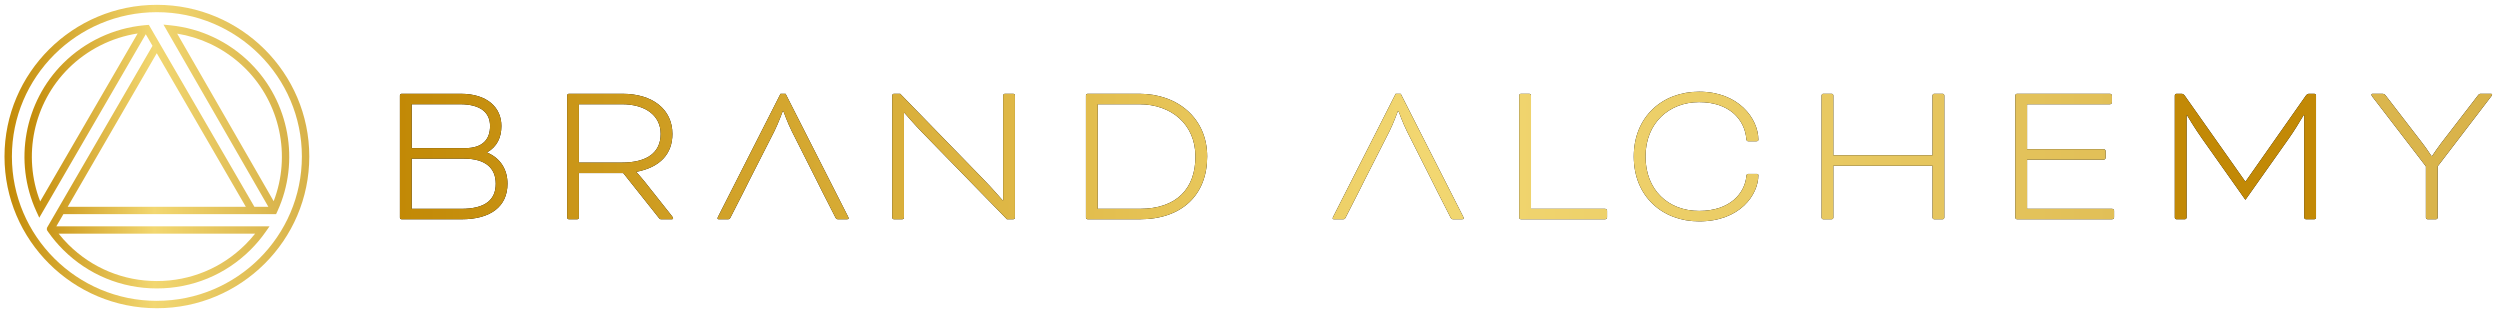 <svg xmlns="http://www.w3.org/2000/svg" width="289" height="36" viewBox="0 0 289 36" fill="none"><g clip-path="url(#clip0_347_2129)"><path d="M56.312 17.637V17.612C57.454 16.957 57.963 15.894 57.963 14.566C57.963 12.437 56.336 10.84 53.251 10.84H46.423C46.327 10.84 46.23 10.938 46.23 11.034V25.156C46.23 25.252 46.327 25.348 46.423 25.348H53.372C56.7 25.348 58.667 23.874 58.667 21.239C58.667 19.666 57.913 18.313 56.312 17.637ZM47.59 12.051H53.177C55.654 12.051 56.65 13.089 56.65 14.566C56.65 16.042 55.874 17.127 53.735 17.127H47.59V12.051ZM53.323 24.14H47.59V18.338H53.639C56.141 18.338 57.308 19.45 57.308 21.239C57.308 23.123 56.066 24.14 53.323 24.14Z" fill="black"></path><path d="M77.661 24.962L74.48 20.948C73.992 20.343 73.58 19.907 73.58 19.907V19.861C76.348 19.326 77.732 17.757 77.732 15.483C77.732 12.632 75.426 10.84 71.953 10.84H65.758C65.662 10.84 65.562 10.938 65.562 11.034V25.156C65.562 25.252 65.662 25.348 65.758 25.348H66.73C66.826 25.348 66.925 25.252 66.925 25.156V20.006H72.049L76.156 25.178C76.277 25.323 76.299 25.348 76.469 25.348H77.661C77.757 25.348 77.807 25.302 77.807 25.227C77.807 25.178 77.782 25.107 77.661 24.962ZM71.879 18.795H66.925V12.051H71.903C74.551 12.051 76.373 13.308 76.373 15.483C76.373 17.658 74.768 18.795 71.879 18.795Z" fill="black"></path><path d="M98.005 24.986L90.813 10.84H90.23L83.041 24.986C82.992 25.082 82.945 25.178 82.945 25.227C82.945 25.373 83.066 25.348 83.187 25.348H84.109C84.305 25.348 84.351 25.323 84.451 25.132L86.006 22.085L86.611 20.874L89.504 15.193C89.988 14.226 90.475 12.873 90.475 12.873H90.571C90.571 12.873 91.055 14.226 91.543 15.193L94.411 20.874L95.016 22.085L96.571 25.132C96.667 25.323 96.742 25.348 96.912 25.348H97.859C97.98 25.348 98.101 25.348 98.101 25.227C98.101 25.178 98.051 25.082 98.005 24.986Z" fill="black"></path><path d="M117.132 10.84H116.161C116.065 10.84 115.965 10.938 115.965 11.034V23.148H115.894C115.894 23.148 114.668 21.736 113.756 20.803L104.062 10.84H103.336C103.237 10.84 103.141 10.938 103.141 11.034V25.156C103.141 25.252 103.237 25.348 103.336 25.348H104.308C104.404 25.348 104.5 25.252 104.5 25.156V13.042H104.55C104.646 13.163 105.763 14.445 106.589 15.289L116.403 25.348H117.132C117.229 25.348 117.328 25.252 117.328 25.156V11.034C117.328 10.938 117.229 10.84 117.132 10.84Z" fill="black"></path><path d="M131.705 10.84H125.731C125.634 10.84 125.535 10.938 125.535 11.034V25.156C125.535 25.252 125.634 25.348 125.731 25.348H131.755C136.662 25.348 139.552 22.496 139.552 18.094C139.552 13.691 136.15 10.84 131.705 10.84ZM131.755 24.14H126.898V12.051H131.705C135.399 12.051 138.192 14.371 138.192 18.094C138.192 21.817 136.007 24.14 131.755 24.14Z" fill="black"></path><path d="M169.114 24.986L161.923 10.84H161.339L154.151 24.986C154.101 25.082 154.055 25.178 154.055 25.227C154.055 25.373 154.176 25.348 154.297 25.348H155.219C155.414 25.348 155.461 25.323 155.56 25.132L157.115 22.085L157.72 20.874L160.613 15.193C161.097 14.226 161.584 12.873 161.584 12.873H161.681C161.681 12.873 162.165 14.226 162.652 15.193L165.52 20.874L166.125 22.085L167.68 25.132C167.777 25.323 167.851 25.348 168.022 25.348H168.968C169.089 25.348 169.21 25.348 169.21 25.227C169.21 25.178 169.161 25.082 169.114 24.986Z" fill="black"></path><path d="M185.556 24.14H176.984V11.034C176.984 10.938 176.884 10.84 176.788 10.84H175.817C175.72 10.84 175.621 10.938 175.621 11.034V25.156C175.621 25.252 175.72 25.348 175.817 25.348H185.556C185.656 25.348 185.777 25.227 185.777 25.132V24.356C185.777 24.26 185.656 24.14 185.556 24.14Z" fill="black"></path><path d="M203.023 20.103H202.151C201.955 20.103 201.905 20.152 201.881 20.368C201.688 22.352 199.987 24.382 196.418 24.382C192.849 24.382 190.223 21.963 190.223 18.095C190.223 14.226 192.942 11.807 196.418 11.807C199.894 11.807 201.688 13.791 201.881 16.089C201.905 16.281 201.98 16.33 202.126 16.33H203.023C203.193 16.33 203.268 16.256 203.268 16.16C203.268 13.695 200.959 10.599 196.418 10.599C192.191 10.599 188.863 13.476 188.863 18.095C188.863 22.713 192.191 25.59 196.418 25.59C201.154 25.59 203.268 22.497 203.268 20.248C203.268 20.103 203.122 20.103 203.023 20.103Z" fill="black"></path><path d="M224.566 10.84H223.595C223.498 10.84 223.399 10.938 223.399 11.034V17.949H211.934V11.034C211.934 10.938 211.837 10.84 211.741 10.84H210.77C210.67 10.84 210.574 10.938 210.574 11.034V25.156C210.574 25.252 210.67 25.348 210.77 25.348H211.741C211.837 25.348 211.934 25.252 211.934 25.156V19.16H223.399V25.156C223.399 25.252 223.498 25.348 223.595 25.348H224.566C224.662 25.348 224.762 25.252 224.762 25.156V11.034C224.762 10.938 224.662 10.84 224.566 10.84Z" fill="black"></path><path d="M244.167 24.14H234.331V18.458H243.196C243.295 18.458 243.416 18.338 243.416 18.239V17.467C243.416 17.371 243.295 17.247 243.196 17.247H234.331V12.051H243.925C244.021 12.051 244.145 11.93 244.145 11.831V11.059C244.145 10.96 244.021 10.84 243.925 10.84H233.164C233.068 10.84 232.969 10.938 232.969 11.034V25.156C232.969 25.252 233.068 25.348 233.164 25.348H244.167C244.267 25.348 244.388 25.227 244.388 25.132V24.356C244.388 24.26 244.267 24.14 244.167 24.14Z" fill="black"></path><path d="M267.537 10.84H266.928C266.782 10.84 266.661 10.914 266.54 11.084L259.594 20.973H259.544L252.573 11.084C252.452 10.914 252.331 10.84 252.185 10.84H251.602C251.506 10.84 251.406 10.938 251.406 11.034V25.156C251.406 25.252 251.506 25.348 251.602 25.348H252.573C252.669 25.348 252.769 25.252 252.769 25.156V13.308H252.815C252.84 13.379 253.74 14.856 254.541 15.99L259.569 23.099L264.597 15.99C265.23 15.097 265.764 14.201 266.298 13.308H266.37V25.156C266.37 25.252 266.469 25.348 266.565 25.348H267.537C267.633 25.348 267.732 25.252 267.732 25.156V11.034C267.732 10.938 267.633 10.84 267.537 10.84Z" fill="black"></path><path d="M287.965 10.84H286.823C286.627 10.84 286.577 10.864 286.41 11.084L282.183 16.571C281.745 17.151 281.428 17.637 281.161 18.023H281.065C280.845 17.708 280.531 17.201 280.044 16.571L275.817 11.084C275.671 10.889 275.55 10.84 275.382 10.84H274.265C274.19 10.84 274.141 10.889 274.141 10.96C274.141 11.031 274.215 11.13 274.286 11.229L280.432 19.231V25.156C280.432 25.252 280.531 25.348 280.628 25.348H281.599C281.695 25.348 281.795 25.252 281.795 25.156V19.231L287.915 11.229C287.987 11.13 288.086 11.009 288.086 10.96C288.086 10.889 288.036 10.84 287.965 10.84Z" fill="black"></path><path d="M56.312 17.637V17.612C57.454 16.957 57.963 15.894 57.963 14.566C57.963 12.437 56.336 10.84 53.251 10.84H46.423C46.327 10.84 46.23 10.938 46.23 11.034V25.156C46.23 25.252 46.327 25.348 46.423 25.348H53.372C56.7 25.348 58.667 23.874 58.667 21.239C58.667 19.666 57.913 18.313 56.312 17.637ZM47.59 12.051H53.177C55.654 12.051 56.65 13.089 56.65 14.566C56.65 16.042 55.874 17.127 53.735 17.127H47.59V12.051ZM53.323 24.14H47.59V18.338H53.639C56.141 18.338 57.308 19.45 57.308 21.239C57.308 23.123 56.066 24.14 53.323 24.14Z" fill="url(#paint0_linear_347_2129)"></path><path d="M77.661 24.962L74.48 20.948C73.992 20.343 73.58 19.907 73.58 19.907V19.861C76.348 19.326 77.732 17.757 77.732 15.483C77.732 12.632 75.426 10.84 71.953 10.84H65.758C65.662 10.84 65.562 10.938 65.562 11.034V25.156C65.562 25.252 65.662 25.348 65.758 25.348H66.73C66.826 25.348 66.925 25.252 66.925 25.156V20.006H72.049L76.156 25.178C76.277 25.323 76.299 25.348 76.469 25.348H77.661C77.757 25.348 77.807 25.302 77.807 25.227C77.807 25.178 77.782 25.107 77.661 24.962ZM71.879 18.795H66.925V12.051H71.903C74.551 12.051 76.373 13.308 76.373 15.483C76.373 17.658 74.768 18.795 71.879 18.795Z" fill="url(#paint1_linear_347_2129)"></path><path d="M98.005 24.986L90.813 10.84H90.23L83.041 24.986C82.992 25.082 82.945 25.178 82.945 25.227C82.945 25.373 83.066 25.348 83.187 25.348H84.109C84.305 25.348 84.351 25.323 84.451 25.132L86.006 22.085L86.611 20.874L89.504 15.193C89.988 14.226 90.475 12.873 90.475 12.873H90.571C90.571 12.873 91.055 14.226 91.543 15.193L94.411 20.874L95.016 22.085L96.571 25.132C96.667 25.323 96.742 25.348 96.912 25.348H97.859C97.98 25.348 98.101 25.348 98.101 25.227C98.101 25.178 98.051 25.082 98.005 24.986Z" fill="url(#paint2_linear_347_2129)"></path><path d="M117.132 10.84H116.161C116.065 10.84 115.965 10.938 115.965 11.034V23.148H115.894C115.894 23.148 114.668 21.736 113.756 20.803L104.062 10.84H103.336C103.237 10.84 103.141 10.938 103.141 11.034V25.156C103.141 25.252 103.237 25.348 103.336 25.348H104.308C104.404 25.348 104.5 25.252 104.5 25.156V13.042H104.55C104.646 13.163 105.763 14.445 106.589 15.289L116.403 25.348H117.132C117.229 25.348 117.328 25.252 117.328 25.156V11.034C117.328 10.938 117.229 10.84 117.132 10.84Z" fill="url(#paint3_linear_347_2129)"></path><path d="M131.705 10.84H125.731C125.634 10.84 125.535 10.938 125.535 11.034V25.156C125.535 25.252 125.634 25.348 125.731 25.348H131.755C136.662 25.348 139.552 22.496 139.552 18.094C139.552 13.691 136.15 10.84 131.705 10.84ZM131.755 24.14H126.898V12.051H131.705C135.399 12.051 138.192 14.371 138.192 18.094C138.192 21.817 136.007 24.14 131.755 24.14Z" fill="url(#paint4_linear_347_2129)"></path><path d="M169.114 24.986L161.923 10.84H161.339L154.151 24.986C154.101 25.082 154.055 25.178 154.055 25.227C154.055 25.373 154.176 25.348 154.297 25.348H155.219C155.414 25.348 155.461 25.323 155.56 25.132L157.115 22.085L157.72 20.874L160.613 15.193C161.097 14.226 161.584 12.873 161.584 12.873H161.681C161.681 12.873 162.165 14.226 162.652 15.193L165.52 20.874L166.125 22.085L167.68 25.132C167.777 25.323 167.851 25.348 168.022 25.348H168.968C169.089 25.348 169.21 25.348 169.21 25.227C169.21 25.178 169.161 25.082 169.114 24.986Z" fill="url(#paint5_linear_347_2129)"></path><path d="M185.556 24.14H176.984V11.034C176.984 10.938 176.884 10.84 176.788 10.84H175.817C175.72 10.84 175.621 10.938 175.621 11.034V25.156C175.621 25.252 175.72 25.348 175.817 25.348H185.556C185.656 25.348 185.777 25.227 185.777 25.132V24.356C185.777 24.26 185.656 24.14 185.556 24.14Z" fill="url(#paint6_linear_347_2129)"></path><path d="M203.023 20.103H202.151C201.955 20.103 201.905 20.152 201.881 20.368C201.688 22.352 199.987 24.382 196.418 24.382C192.849 24.382 190.223 21.963 190.223 18.095C190.223 14.226 192.942 11.807 196.418 11.807C199.894 11.807 201.688 13.791 201.881 16.089C201.905 16.281 201.98 16.33 202.126 16.33H203.023C203.193 16.33 203.268 16.256 203.268 16.16C203.268 13.695 200.959 10.599 196.418 10.599C192.191 10.599 188.863 13.476 188.863 18.095C188.863 22.713 192.191 25.59 196.418 25.59C201.154 25.59 203.268 22.497 203.268 20.248C203.268 20.103 203.122 20.103 203.023 20.103Z" fill="url(#paint7_linear_347_2129)"></path><path d="M224.566 10.84H223.595C223.498 10.84 223.399 10.938 223.399 11.034V17.949H211.934V11.034C211.934 10.938 211.837 10.84 211.741 10.84H210.77C210.67 10.84 210.574 10.938 210.574 11.034V25.156C210.574 25.252 210.67 25.348 210.77 25.348H211.741C211.837 25.348 211.934 25.252 211.934 25.156V19.16H223.399V25.156C223.399 25.252 223.498 25.348 223.595 25.348H224.566C224.662 25.348 224.762 25.252 224.762 25.156V11.034C224.762 10.938 224.662 10.84 224.566 10.84Z" fill="url(#paint8_linear_347_2129)"></path><path d="M244.167 24.14H234.331V18.458H243.196C243.295 18.458 243.416 18.338 243.416 18.239V17.467C243.416 17.371 243.295 17.247 243.196 17.247H234.331V12.051H243.925C244.021 12.051 244.145 11.93 244.145 11.831V11.059C244.145 10.96 244.021 10.84 243.925 10.84H233.164C233.068 10.84 232.969 10.938 232.969 11.034V25.156C232.969 25.252 233.068 25.348 233.164 25.348H244.167C244.267 25.348 244.388 25.227 244.388 25.132V24.356C244.388 24.26 244.267 24.14 244.167 24.14Z" fill="url(#paint9_linear_347_2129)"></path><path d="M267.537 10.84H266.928C266.782 10.84 266.661 10.914 266.54 11.084L259.594 20.973H259.544L252.573 11.084C252.452 10.914 252.331 10.84 252.185 10.84H251.602C251.506 10.84 251.406 10.938 251.406 11.034V25.156C251.406 25.252 251.506 25.348 251.602 25.348H252.573C252.669 25.348 252.769 25.252 252.769 25.156V13.308H252.815C252.84 13.379 253.74 14.856 254.541 15.99L259.569 23.099L264.597 15.99C265.23 15.097 265.764 14.201 266.298 13.308H266.37V25.156C266.37 25.252 266.469 25.348 266.565 25.348H267.537C267.633 25.348 267.732 25.252 267.732 25.156V11.034C267.732 10.938 267.633 10.84 267.537 10.84Z" fill="#C28906"></path><path d="M287.965 10.84H286.823C286.627 10.84 286.577 10.864 286.41 11.084L282.183 16.571C281.745 17.151 281.428 17.637 281.161 18.023H281.065C280.845 17.708 280.531 17.201 280.044 16.571L275.817 11.084C275.671 10.889 275.55 10.84 275.382 10.84H274.265C274.19 10.84 274.141 10.889 274.141 10.96C274.141 11.031 274.215 11.13 274.286 11.229L280.432 19.231V25.156C280.432 25.252 280.531 25.348 280.628 25.348H281.599C281.695 25.348 281.795 25.252 281.795 25.156V19.231L287.915 11.229C287.987 11.13 288.086 11.009 288.086 10.96C288.086 10.889 288.036 10.84 287.965 10.84Z" fill="url(#paint10_linear_347_2129)"></path><path d="M18.137 0.558C8.422 0.558 0.52 8.424 0.52 18.094C0.52 27.765 8.422 35.63 18.137 35.63C27.851 35.63 35.754 27.765 35.754 18.094C35.754 8.424 27.848 0.558 18.137 0.558ZM18.137 34.778C8.894 34.778 1.376 27.295 1.376 18.094C1.376 8.894 8.894 1.408 18.137 1.408C27.38 1.408 34.897 8.891 34.897 18.091C34.897 27.292 27.377 34.775 18.137 34.775V34.778Z" fill="url(#paint11_linear_347_2129)"></path><path d="M28.966 7.313C27.703 6.055 26.248 5.036 24.643 4.285C23.091 3.559 21.437 3.105 19.727 2.929L18.898 2.845L31.021 23.904H29.407L17.209 2.876L16.942 2.895C16.852 2.901 16.762 2.91 16.675 2.92C13.143 3.253 9.816 4.817 7.305 7.316C2.808 11.79 1.56 18.664 4.195 24.416L4.54 25.167L16.852 3.958L17.631 5.299L5.477 26.252L5.421 26.35V26.588L5.489 26.693C5.521 26.74 5.552 26.786 5.583 26.832C6.092 27.558 6.672 28.244 7.305 28.875C10.198 31.754 14.043 33.342 18.134 33.342C22.225 33.342 26.071 31.757 28.963 28.875C29.597 28.244 30.177 27.558 30.686 26.832L31.158 26.162H6.514L7.33 24.753H31.915L32.03 24.512C32.045 24.478 32.061 24.447 32.073 24.413L32.08 24.398C34.702 18.648 33.452 11.78 28.96 7.313H28.966ZM4.645 23.286C2.603 18.021 3.866 11.941 7.91 7.915C10.08 5.756 12.895 4.338 15.915 3.868L4.645 23.286ZM29.488 27.015C29.137 27.453 28.762 27.877 28.361 28.272C25.63 30.991 21.998 32.489 18.134 32.489C14.27 32.489 10.639 30.991 7.907 28.272C7.507 27.873 7.131 27.453 6.781 27.015H29.485H29.488ZM18.122 6.151L28.417 23.904H7.827L18.122 6.151ZM31.636 23.261L20.481 3.887C21.794 4.1 23.069 4.492 24.277 5.054C25.794 5.765 27.166 6.726 28.361 7.912C32.396 11.929 33.663 17.996 31.636 23.258V23.261Z" fill="url(#paint12_linear_347_2129)"></path></g><defs><linearGradient id="paint0_linear_347_2129" x1="46.23" y1="18.094" x2="288.086" y2="18.094" gradientUnits="userSpaceOnUse"><stop stop-color="#C28906"></stop><stop offset="0.49" stop-color="#F2D771"></stop><stop offset="1" stop-color="#D8B249"></stop></linearGradient><linearGradient id="paint1_linear_347_2129" x1="46.229" y1="18.094" x2="288.085" y2="18.094" gradientUnits="userSpaceOnUse"><stop stop-color="#C28906"></stop><stop offset="0.49" stop-color="#F2D771"></stop><stop offset="1" stop-color="#D8B249"></stop></linearGradient><linearGradient id="paint2_linear_347_2129" x1="46.231" y1="18.094" x2="288.087" y2="18.094" gradientUnits="userSpaceOnUse"><stop stop-color="#C28906"></stop><stop offset="0.49" stop-color="#F2D771"></stop><stop offset="1" stop-color="#D8B249"></stop></linearGradient><linearGradient id="paint3_linear_347_2129" x1="46.23" y1="18.094" x2="288.086" y2="18.094" gradientUnits="userSpaceOnUse"><stop stop-color="#C28906"></stop><stop offset="0.49" stop-color="#F2D771"></stop><stop offset="1" stop-color="#D8B249"></stop></linearGradient><linearGradient id="paint4_linear_347_2129" x1="46.23" y1="18.094" x2="288.086" y2="18.094" gradientUnits="userSpaceOnUse"><stop stop-color="#C28906"></stop><stop offset="0.49" stop-color="#F2D771"></stop><stop offset="1" stop-color="#D8B249"></stop></linearGradient><linearGradient id="paint5_linear_347_2129" x1="46.229" y1="18.094" x2="288.085" y2="18.094" gradientUnits="userSpaceOnUse"><stop stop-color="#C28906"></stop><stop offset="0.49" stop-color="#F2D771"></stop><stop offset="1" stop-color="#D8B249"></stop></linearGradient><linearGradient id="paint6_linear_347_2129" x1="46.231" y1="18.094" x2="288.087" y2="18.094" gradientUnits="userSpaceOnUse"><stop stop-color="#C28906"></stop><stop offset="0.49" stop-color="#F2D771"></stop><stop offset="1" stop-color="#D8B249"></stop></linearGradient><linearGradient id="paint7_linear_347_2129" x1="46.232" y1="18.095" x2="288.088" y2="18.095" gradientUnits="userSpaceOnUse"><stop stop-color="#C28906"></stop><stop offset="0.49" stop-color="#F2D771"></stop><stop offset="1" stop-color="#D8B249"></stop></linearGradient><linearGradient id="paint8_linear_347_2129" x1="46.229" y1="18.094" x2="288.085" y2="18.094" gradientUnits="userSpaceOnUse"><stop stop-color="#C28906"></stop><stop offset="0.49" stop-color="#F2D771"></stop><stop offset="1" stop-color="#D8B249"></stop></linearGradient><linearGradient id="paint9_linear_347_2129" x1="46.23" y1="18.094" x2="288.086" y2="18.094" gradientUnits="userSpaceOnUse"><stop stop-color="#C28906"></stop><stop offset="0.49" stop-color="#F2D771"></stop><stop offset="1" stop-color="#D8B249"></stop></linearGradient><linearGradient id="paint10_linear_347_2129" x1="46.23" y1="18.094" x2="288.086" y2="18.094" gradientUnits="userSpaceOnUse"><stop stop-color="#C28906"></stop><stop offset="0.49" stop-color="#F2D771"></stop><stop offset="1" stop-color="#D8B249"></stop></linearGradient><linearGradient id="paint11_linear_347_2129" x1="0.52" y1="0.558" x2="35.751" y2="0.558" gradientUnits="userSpaceOnUse"><stop stop-color="#C28906"></stop><stop offset="0.49" stop-color="#F2D771"></stop><stop offset="1" stop-color="#D8B249"></stop></linearGradient><linearGradient id="paint12_linear_347_2129" x1="2.83" y1="18.092" x2="33.442" y2="18.092" gradientUnits="userSpaceOnUse"><stop stop-color="#C28906"></stop><stop offset="0.49" stop-color="#F2D771"></stop><stop offset="1" stop-color="#D8B249"></stop></linearGradient><clipPath id="clip0_347_2129"><rect width="287.565" height="35.069" fill="white" transform="translate(0.52 0.558)"></rect></clipPath></defs></svg>